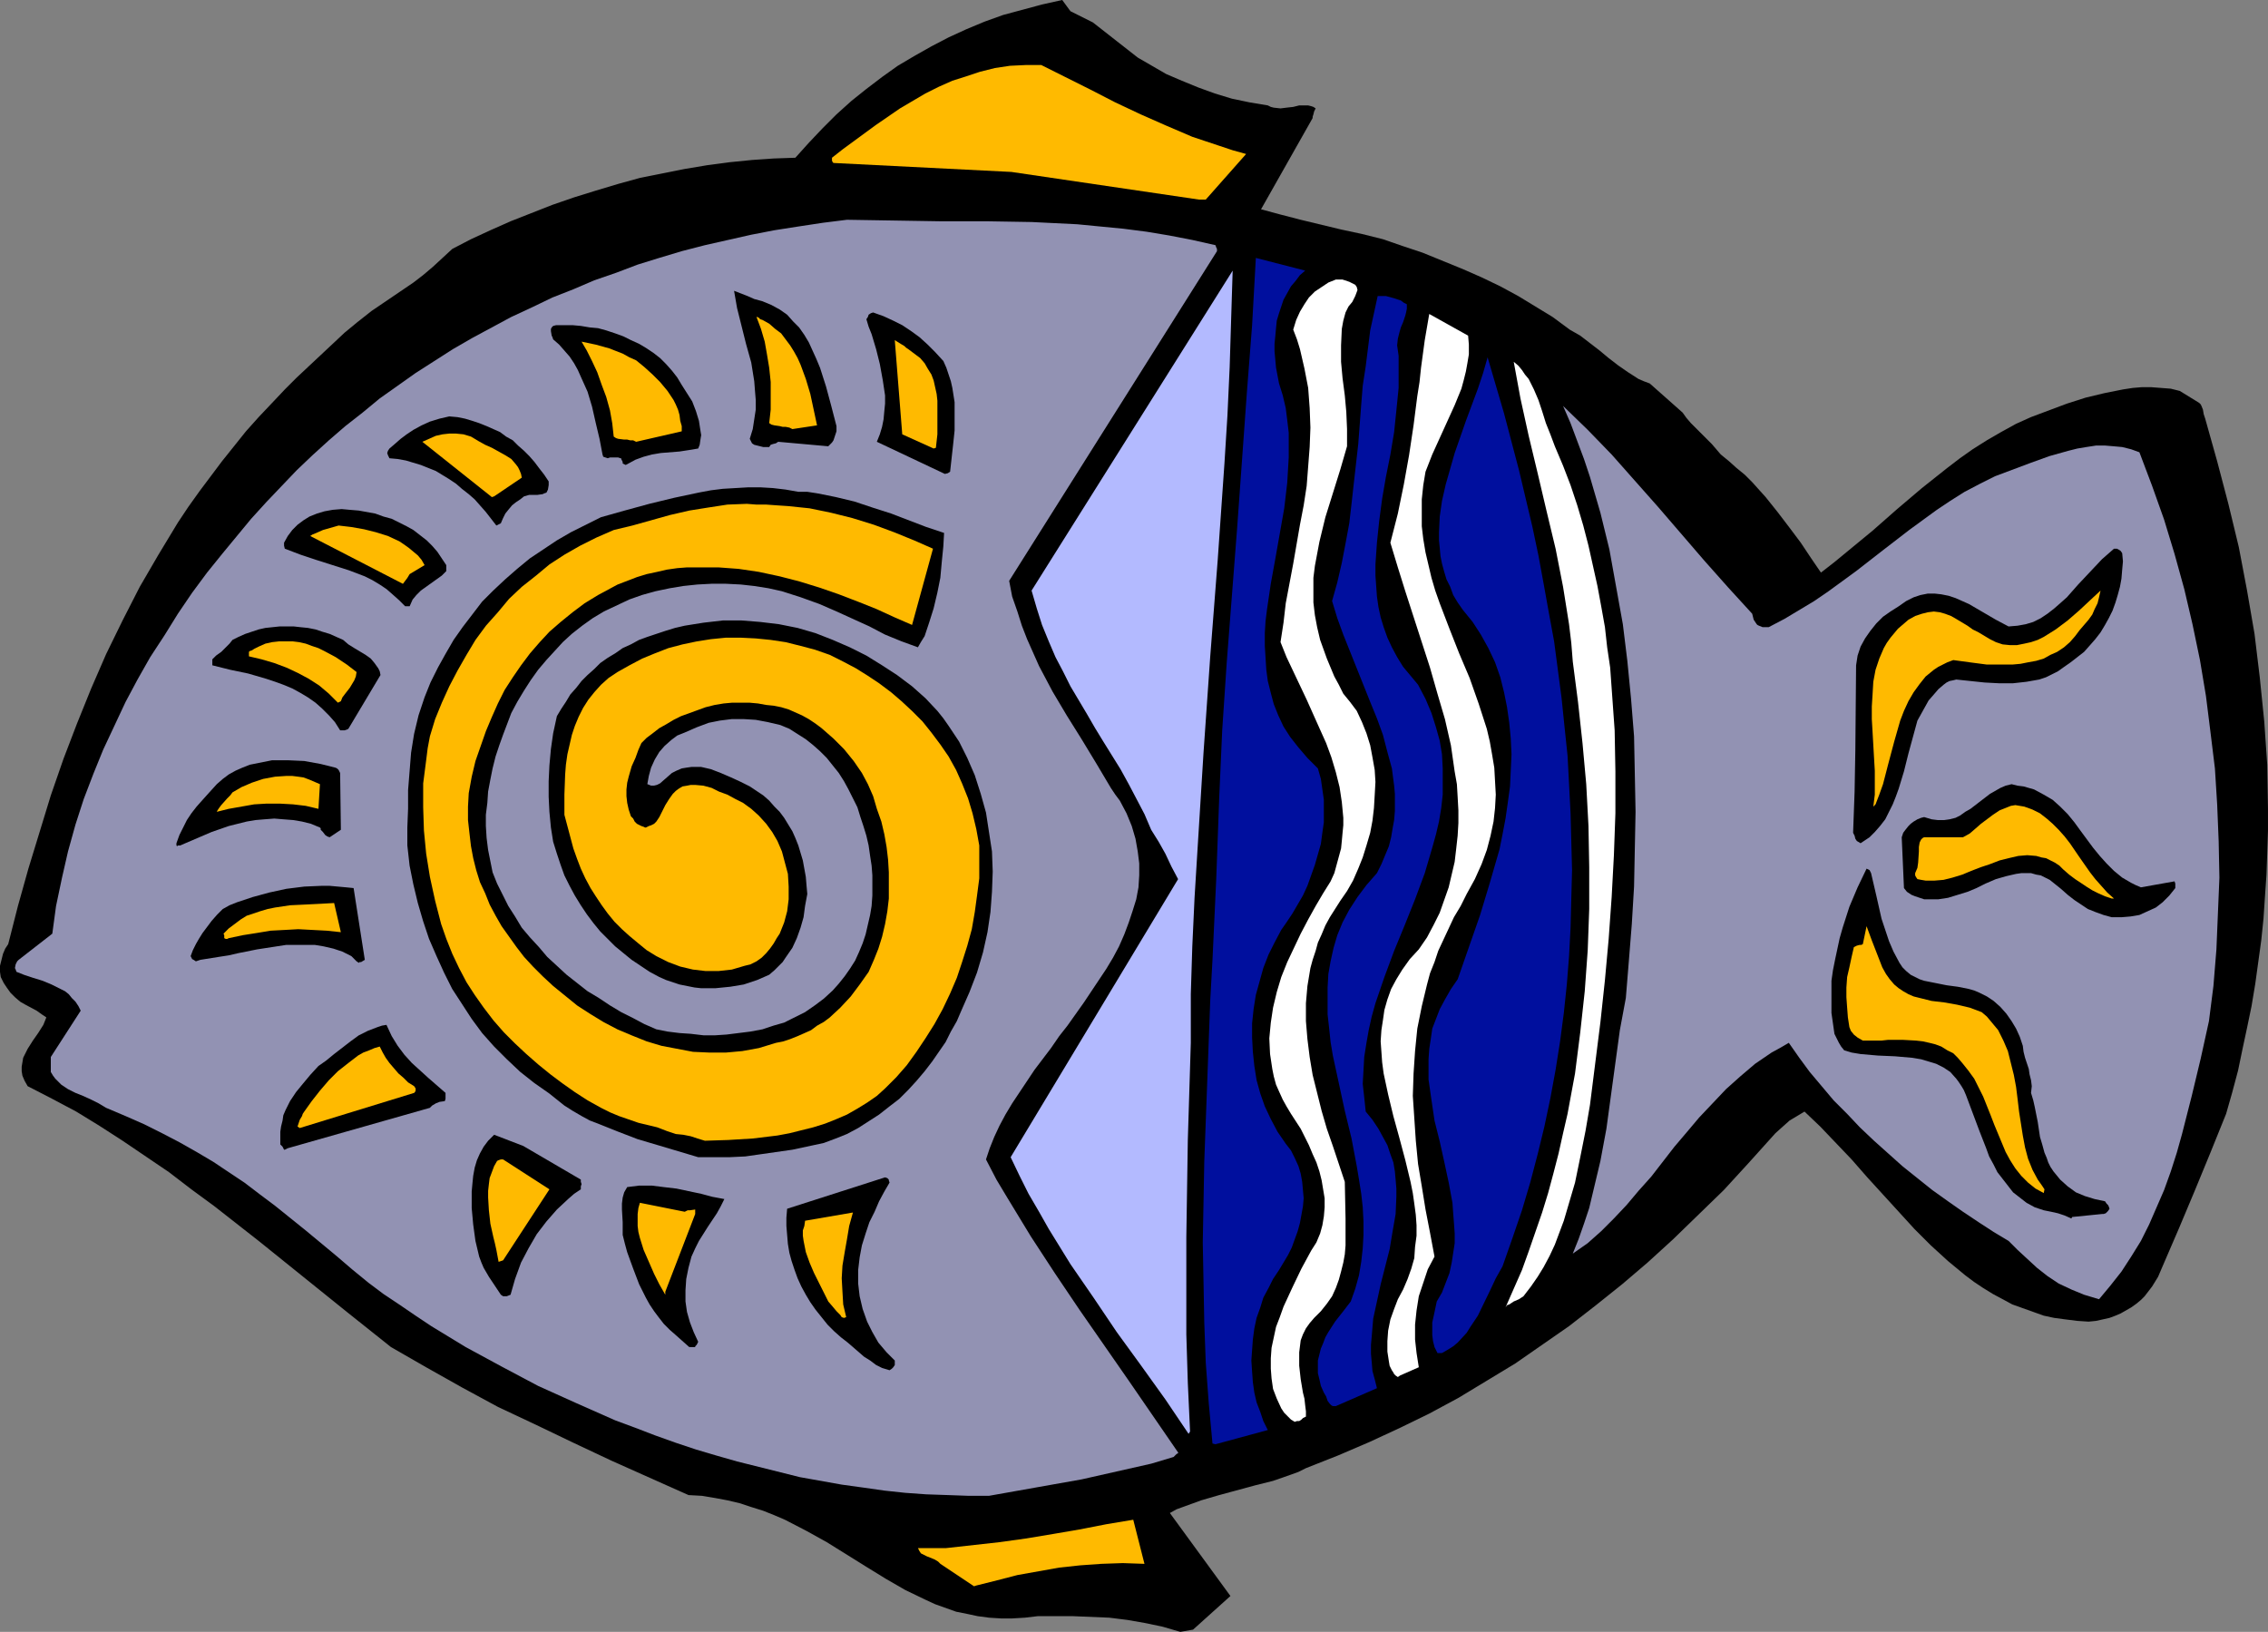 <?xml version="1.0" encoding="UTF-8" standalone="no"?>
<svg
   version="1.0"
   width="129.724mm"
   height="93.342mm"
   id="svg44"
   sodipodi:docname="Fish 03.wmf"
   xmlns:inkscape="http://www.inkscape.org/namespaces/inkscape"
   xmlns:sodipodi="http://sodipodi.sourceforge.net/DTD/sodipodi-0.dtd"
   xmlns="http://www.w3.org/2000/svg"
   xmlns:svg="http://www.w3.org/2000/svg">
  <rect width="100%" height="100%" fill="#808080" stroke="none"/>
  <sodipodi:namedview
     id="namedview44"
     pagecolor="#ffffff"
     bordercolor="#000000"
     borderopacity="0.25"
     inkscape:showpageshadow="2"
     inkscape:pageopacity="0.0"
     inkscape:pagecheckerboard="0"
     inkscape:deskcolor="#d1d1d1"
     inkscape:document-units="mm" />
  <defs
     id="defs1">
    <pattern
       id="WMFhbasepattern"
       patternUnits="userSpaceOnUse"
       width="6"
       height="6"
       x="0"
       y="0" />
  </defs>
  <path
     style="fill:#000000;fill-opacity:1;fill-rule:evenodd;stroke:none"
     d="m 255.166,352.789 2.747,-0.485 8.08,-7.272 -13.09,-17.938 1.454,-0.808 1.778,-0.646 3.555,-1.293 3.878,-1.131 7.757,-2.101 3.878,-0.97 3.717,-1.293 1.778,-0.646 1.616,-0.808 6.949,-2.747 6.787,-2.909 6.626,-3.071 6.302,-3.071 6.302,-3.394 6.141,-3.717 6.141,-3.717 5.818,-4.04 5.818,-4.04 5.818,-4.525 5.656,-4.525 5.494,-4.687 5.494,-5.01 5.494,-5.333 5.494,-5.333 5.333,-5.818 2.909,-3.232 2.909,-3.232 1.616,-1.454 1.454,-1.293 1.616,-0.97 1.616,-0.97 3.394,3.232 3.394,3.555 3.394,3.555 3.394,3.879 3.394,3.717 6.787,7.434 3.555,3.555 3.717,3.394 3.717,3.071 1.939,1.454 1.939,1.293 2.101,1.293 2.101,1.131 2.101,1.131 2.262,0.808 2.262,0.808 2.262,0.808 2.262,0.485 2.424,0.323 2.586,0.323 2.424,0.162 1.616,-0.162 1.454,-0.323 1.454,-0.323 1.293,-0.485 1.131,-0.485 1.131,-0.646 1.131,-0.646 1.131,-0.808 0.97,-0.808 0.808,-0.808 1.616,-2.101 1.293,-2.101 0.97,-2.263 3.555,-8.242 3.394,-8.08 3.394,-8.242 3.394,-8.404 1.293,-4.525 1.293,-4.848 0.97,-4.687 0.97,-4.525 0.97,-4.687 0.808,-4.848 0.646,-4.687 0.646,-4.687 0.485,-4.687 0.323,-4.848 0.323,-4.687 0.162,-4.687 0.162,-4.848 v -4.687 l -0.162,-9.535 -0.646,-9.373 -0.97,-9.535 -1.131,-9.373 -1.616,-9.373 -1.778,-9.373 -2.262,-9.373 -2.424,-9.212 -2.586,-9.212 -0.162,-0.485 -0.162,-0.485 -0.162,-0.97 -0.323,-0.808 -0.162,-0.323 -0.323,-0.323 -4.202,-2.586 -1.939,-0.485 -2.101,-0.162 -2.101,-0.162 h -2.101 l -1.939,0.162 -2.101,0.323 -4.04,0.808 -4.04,0.97 -4.04,1.293 -3.878,1.454 -3.878,1.454 -3.232,1.454 -3.232,1.778 -3.07,1.778 -3.07,1.939 -2.747,1.939 -2.747,2.101 -5.494,4.363 -5.333,4.525 -5.333,4.687 -5.494,4.525 -2.747,2.263 -2.909,2.263 -2.101,-3.071 -2.262,-3.394 -2.424,-3.232 -2.586,-3.394 -2.586,-3.232 -2.909,-3.232 -1.616,-1.616 -1.778,-1.454 -1.616,-1.454 -1.778,-1.454 -0.97,-1.131 -0.97,-1.131 -2.262,-2.263 -2.262,-2.263 -0.97,-1.131 -0.808,-1.131 -7.11,-6.303 -1.293,-0.485 -1.131,-0.485 -2.262,-1.454 -2.101,-1.454 -2.101,-1.616 -1.939,-1.616 -2.101,-1.616 -2.101,-1.616 -2.262,-1.293 -3.717,-2.747 -3.717,-2.263 -3.717,-2.263 -3.878,-2.101 -4.04,-1.939 -4.04,-1.778 -4.363,-1.778 -4.363,-1.778 -4.363,-1.454 -4.202,-1.454 -4.525,-1.131 -4.525,-0.97 -8.726,-2.101 -4.363,-1.131 -4.202,-1.131 11.15,-19.716 V 25.211 l 0.162,-0.485 0.162,-0.646 0.323,-0.646 -0.485,-0.323 -0.485,-0.162 -0.646,-0.162 h -0.646 -1.293 l -1.293,0.323 -1.454,0.162 -1.293,0.162 -1.454,-0.162 -0.646,-0.162 -0.646,-0.323 -3.878,-0.646 -3.878,-0.808 -3.717,-1.131 -3.555,-1.293 -3.555,-1.454 -3.394,-1.454 -3.07,-1.778 -3.07,-1.778 L 236.259,4.848 231.411,2.424 229.633,0 l -4.363,0.97 -4.202,1.131 -4.202,1.131 -4.04,1.454 -3.878,1.616 -3.878,1.778 -3.717,1.939 -3.717,2.101 -3.555,2.101 -3.394,2.424 -3.394,2.586 -3.232,2.586 -3.232,2.909 -3.07,3.071 -2.909,3.071 -2.909,3.232 -4.686,0.162 -4.686,0.323 -4.848,0.485 -4.848,0.646 -4.848,0.808 -4.848,0.97 -4.848,0.97 -4.686,1.293 -4.848,1.454 -4.686,1.454 -4.686,1.616 -4.525,1.778 -4.525,1.778 -4.363,1.939 -4.202,1.939 -4.04,2.101 -2.101,1.939 -2.101,1.939 -2.101,1.778 -2.101,1.616 -4.525,3.071 -4.525,3.071 -3.07,2.424 -2.747,2.263 -5.171,4.848 -2.586,2.424 -2.586,2.424 -2.586,2.586 -2.747,2.909 -2.909,3.071 -2.747,3.071 -2.586,3.232 -2.586,3.232 -4.848,6.464 -2.424,3.394 -2.262,3.394 -4.202,6.949 -4.04,6.949 -3.717,7.272 -3.555,7.272 -3.232,7.434 -3.07,7.596 -2.909,7.596 -2.747,7.919 -2.424,7.919 -2.424,7.919 -2.262,8.08 -2.101,8.242 -0.646,0.97 L 0.646,206.211 0.323,207.504 0,208.797 v 1.293 l 0.162,1.131 0.646,1.293 0.323,0.485 0.323,0.485 0.808,1.131 0.97,0.97 1.131,0.97 1.131,0.646 2.424,1.293 1.131,0.808 0.97,0.646 -0.323,0.808 -0.323,0.808 -1.131,1.778 -1.131,1.616 -1.131,1.778 -0.485,0.97 -0.485,0.97 -0.162,0.97 -0.162,0.97 v 0.97 l 0.162,0.97 0.485,1.131 0.646,1.131 5.333,2.747 5.171,2.747 5.01,3.071 5.01,3.232 5.01,3.394 5.01,3.394 4.848,3.717 4.848,3.555 9.696,7.596 19.069,15.353 9.534,7.596 7.595,4.363 7.757,4.363 7.757,4.202 8.242,3.879 8.08,3.879 8.242,3.879 16.645,7.434 2.909,0.162 2.909,0.485 2.586,0.485 2.747,0.646 2.424,0.808 2.586,0.808 2.424,0.97 2.262,0.97 4.686,2.424 4.363,2.424 8.565,5.333 4.202,2.586 4.202,2.424 4.363,2.101 2.101,0.97 2.262,0.808 2.262,0.808 2.424,0.485 2.262,0.485 2.424,0.323 2.586,0.162 h 2.424 l 2.747,-0.162 2.747,-0.323 h 7.757 l 3.878,0.162 3.878,0.162 3.878,0.485 3.717,0.646 3.878,0.808 z"
     id="path1" />
  <path
     style="fill:#ffba00;fill-opacity:1;fill-rule:evenodd;stroke:none"
     d="m 211.049,342.769 4.525,-1.131 4.363,-1.131 4.525,-0.808 4.525,-0.808 4.525,-0.485 4.525,-0.323 4.686,-0.162 4.686,0.162 -2.424,-9.535 -5.818,0.97 -5.818,1.131 -5.656,0.97 -5.818,0.97 -5.818,0.808 -5.818,0.646 -5.818,0.646 h -5.979 l 0.323,0.646 0.323,0.485 0.646,0.323 0.646,0.323 0.808,0.323 0.808,0.323 0.808,0.485 0.485,0.485 7.272,4.848 z"
     id="path2" />
  <path
     style="fill:#9292b3;fill-opacity:1;fill-rule:evenodd;stroke:none"
     d="m 213.797,323.376 10.019,-1.778 10.019,-1.778 5.01,-1.131 5.01,-1.131 5.01,-1.131 4.848,-1.454 0.646,-0.646 0.323,-0.162 v -0.162 l -5.333,-7.757 -5.333,-7.757 -10.666,-15.353 -5.333,-7.919 -5.171,-7.919 -5.01,-8.242 -2.424,-4.04 -2.262,-4.363 0.808,-2.424 0.97,-2.424 1.131,-2.424 1.293,-2.424 1.454,-2.424 1.616,-2.424 3.232,-4.848 3.555,-4.687 1.778,-2.586 1.778,-2.263 3.555,-5.01 3.232,-4.848 1.616,-2.424 1.454,-2.424 1.293,-2.424 1.131,-2.586 0.97,-2.586 0.808,-2.424 0.808,-2.586 0.485,-2.586 0.162,-2.586 v -2.586 l -0.323,-2.586 -0.485,-2.747 -0.808,-2.747 -1.131,-2.747 -1.454,-2.747 -0.97,-1.293 -0.97,-1.454 -3.07,-5.171 -3.232,-5.333 -3.232,-5.171 -3.07,-5.171 -2.909,-5.495 -1.293,-2.909 -1.293,-2.909 -1.131,-2.909 -0.97,-3.071 -1.131,-3.232 -0.646,-3.394 44.925,-71.269 v -0.485 l -0.162,-0.323 -0.162,-0.485 -5.01,-1.131 -5.01,-0.97 -4.848,-0.808 -5.01,-0.646 -5.01,-0.485 -5.01,-0.485 -9.858,-0.485 -9.858,-0.162 h -10.019 l -10.019,-0.162 -10.019,-0.162 -5.171,0.646 -5.333,0.808 -5.171,0.808 -5.01,0.97 -5.01,1.131 -5.01,1.131 -5.01,1.293 -4.848,1.454 -4.686,1.454 -4.686,1.778 -4.686,1.616 -4.525,1.939 -4.525,1.778 -4.363,2.101 -4.525,2.101 -4.202,2.263 -4.202,2.263 -4.202,2.424 -4.04,2.586 -4.04,2.586 -3.878,2.747 -3.878,2.747 -3.717,3.071 -3.717,2.909 -3.555,3.071 -3.555,3.232 -3.394,3.232 -3.394,3.555 -3.232,3.394 -3.232,3.555 -3.07,3.717 -3.07,3.717 -3.394,4.202 -3.232,4.363 -3.07,4.525 -2.909,4.687 -3.07,4.687 -2.747,4.848 -2.586,4.848 -2.424,5.171 -2.424,5.171 -2.101,5.171 -2.101,5.495 -1.778,5.495 -1.616,5.818 -1.293,5.656 -1.293,6.141 -0.808,5.979 -7.272,5.656 -0.323,0.323 -0.323,0.646 -0.162,0.808 0.162,0.323 0.162,0.485 1.616,0.646 1.939,0.646 2.101,0.646 1.939,0.808 1.939,0.97 0.97,0.485 0.808,0.646 0.646,0.808 0.808,0.808 0.646,0.97 0.485,0.97 -6.464,10.02 v 3.232 l 0.485,0.808 0.485,0.646 1.293,1.293 1.454,0.97 1.616,0.808 1.616,0.646 1.778,0.808 1.616,0.808 1.616,0.97 4.202,1.778 4.04,1.778 3.878,1.939 3.717,1.939 3.717,2.101 3.555,2.101 3.394,2.263 3.394,2.263 3.394,2.586 3.232,2.424 6.626,5.333 6.626,5.495 3.394,2.909 3.555,2.909 3.232,2.424 3.394,2.263 3.555,2.424 3.394,2.263 3.717,2.263 3.717,2.263 3.878,2.101 3.878,2.101 7.918,4.202 8.242,3.717 8.403,3.717 4.363,1.616 4.202,1.616 4.525,1.616 4.363,1.454 4.363,1.293 4.525,1.293 4.525,1.131 4.525,1.131 4.525,1.131 4.525,0.808 4.525,0.808 4.686,0.646 4.525,0.646 4.525,0.485 4.525,0.323 4.686,0.162 4.525,0.162 z"
     id="path3" />
  <path
     style="fill:#000f9e;fill-opacity:1;fill-rule:evenodd;stroke:none"
     d="m 262.761,312.225 11.312,-3.071 -0.97,-1.939 -0.646,-1.939 -0.808,-2.101 -0.485,-2.101 -0.323,-2.263 -0.162,-2.263 -0.162,-2.424 0.162,-2.263 0.162,-2.263 0.323,-2.424 0.485,-2.263 0.808,-2.263 0.646,-2.101 1.131,-2.101 0.97,-1.939 1.293,-1.939 0.97,-1.616 0.97,-1.616 0.808,-1.616 0.646,-1.778 0.646,-1.778 0.485,-1.778 0.323,-1.778 0.323,-1.778 0.162,-1.778 -0.162,-1.778 -0.162,-1.778 -0.323,-1.778 -0.485,-1.616 -0.808,-1.778 -0.808,-1.616 -1.131,-1.454 -1.778,-2.586 -1.454,-2.747 -1.293,-2.747 -0.97,-2.747 -0.808,-2.909 -0.485,-3.071 -0.323,-3.071 -0.162,-3.071 v -3.071 l 0.323,-3.071 0.485,-3.071 0.808,-2.909 0.808,-2.909 1.131,-2.909 1.293,-2.586 1.454,-2.747 1.131,-1.616 1.293,-1.939 1.131,-1.939 1.131,-1.939 0.97,-2.101 0.808,-2.263 0.808,-2.263 0.646,-2.263 0.646,-2.263 0.323,-2.424 0.323,-2.263 v -2.424 -2.424 l -0.323,-2.263 -0.323,-2.263 -0.646,-2.263 -2.262,-2.263 -1.939,-2.263 -1.778,-2.263 -1.454,-2.263 -1.131,-2.424 -0.97,-2.424 -0.646,-2.424 -0.646,-2.586 -0.323,-2.424 -0.162,-2.586 -0.162,-2.586 v -2.747 l 0.162,-2.586 0.323,-2.586 0.808,-5.495 0.97,-5.333 0.485,-2.747 0.485,-2.747 0.97,-5.495 0.646,-5.495 0.323,-5.495 v -2.747 -2.586 l -0.323,-2.747 -0.323,-2.586 -0.646,-2.747 -0.808,-2.586 -0.646,-3.394 -0.323,-3.555 V 74.339 l 0.162,-1.616 0.162,-1.778 0.162,-1.616 0.485,-1.616 0.485,-1.454 0.485,-1.454 0.808,-1.454 0.808,-1.454 0.97,-1.131 0.97,-1.293 1.131,-0.97 -10.666,-2.747 -0.808,14.545 -1.131,14.545 -2.101,29.251 -2.262,29.251 -0.97,14.545 -0.646,14.545 -0.646,17.615 -0.808,17.454 -0.485,8.727 -0.323,8.727 -0.646,17.454 -0.323,8.727 -0.162,8.727 -0.162,8.727 0.162,8.565 0.162,8.727 0.323,8.727 0.646,8.727 0.808,8.727 z"
     id="path4" />
  <path
     style="fill:#b3baff;fill-opacity:1;fill-rule:evenodd;stroke:none"
     d="m 257.267,309.478 -0.485,-10.504 -0.323,-10.504 v -10.504 -10.504 l 0.323,-21.009 0.646,-21.009 V 214.938 l 0.323,-10.343 0.485,-10.504 0.646,-10.504 1.293,-20.847 1.454,-20.847 1.616,-20.847 1.454,-20.847 0.646,-10.343 0.485,-10.504 0.323,-10.504 0.323,-10.343 -43.47,69.168 1.131,3.879 1.131,3.555 1.454,3.555 1.454,3.394 1.616,3.071 1.616,3.232 3.555,5.979 1.778,3.071 1.778,2.909 3.717,5.979 1.778,3.232 1.616,3.071 1.778,3.394 1.454,3.394 1.616,2.586 1.454,2.586 1.293,2.747 1.454,2.747 -36.198,60.118 1.939,4.04 1.939,3.879 2.262,3.879 2.101,3.717 4.686,7.596 5.01,7.272 5.01,7.434 5.171,7.111 5.333,7.434 5.01,7.434 z"
     id="path5" />
  <path
     style="fill:#ffffff;fill-opacity:1;fill-rule:evenodd;stroke:none"
     d="m 280.376,307.216 h 0.485 l 0.485,-0.323 0.323,-0.323 0.323,-0.162 0.323,-0.162 v -1.131 l -0.162,-1.293 -0.162,-1.454 -0.323,-1.293 -0.485,-2.909 -0.323,-2.909 v -1.293 -1.616 l 0.162,-1.293 0.162,-1.293 0.485,-1.293 0.646,-1.293 0.808,-1.131 0.97,-1.131 1.454,-1.454 1.293,-1.616 1.131,-1.616 0.808,-1.778 0.646,-1.778 0.485,-1.778 0.485,-1.939 0.323,-1.778 0.162,-1.939 v -1.939 -3.879 l -0.162,-7.919 -2.586,-7.757 -1.293,-3.717 -1.131,-3.879 -0.97,-3.879 -0.97,-3.879 -0.646,-3.879 -0.485,-3.879 -0.323,-3.879 v -3.879 l 0.323,-3.717 0.646,-3.879 0.485,-1.778 0.646,-1.939 0.485,-1.778 0.808,-1.778 0.808,-1.939 0.97,-1.778 1.131,-1.778 1.131,-1.778 1.454,-2.101 1.293,-2.263 1.131,-2.586 0.97,-2.424 0.808,-2.586 0.808,-2.747 0.485,-2.586 0.323,-2.747 0.162,-2.747 0.162,-2.909 -0.162,-2.586 -0.485,-2.747 -0.485,-2.586 -0.808,-2.586 -0.97,-2.424 -1.131,-2.424 -1.454,-1.939 -1.454,-1.778 -0.97,-1.939 -0.97,-1.778 -0.808,-1.939 -0.808,-1.939 -1.454,-4.04 -0.646,-2.747 -0.485,-2.586 -0.323,-2.747 v -2.586 -2.747 l 0.323,-2.586 0.485,-2.586 0.485,-2.586 1.293,-5.333 3.232,-10.343 1.454,-5.01 v -3.717 l -0.162,-3.717 -0.323,-3.555 -0.485,-3.717 -0.323,-3.555 v -3.555 l 0.162,-3.555 0.323,-1.778 0.485,-1.778 0.646,-1.293 0.808,-0.97 0.646,-1.293 0.485,-1.293 -0.162,-0.646 -0.323,-0.485 -0.646,-0.323 -0.646,-0.323 -1.454,-0.485 h -1.454 l -1.616,0.646 -1.454,0.97 -1.454,0.97 -1.293,1.293 -0.97,1.454 -0.97,1.616 -0.808,1.778 -0.646,2.101 0.808,2.101 0.646,2.101 0.97,4.202 0.808,4.202 0.323,4.363 0.162,4.202 -0.162,4.202 -0.323,4.202 -0.323,4.202 -0.646,4.202 -0.808,4.202 -1.454,8.404 -1.616,8.565 -0.485,4.202 -0.646,4.202 1.293,3.232 1.454,3.071 2.909,6.141 2.747,6.141 1.454,3.232 1.131,3.071 0.97,3.232 0.808,3.232 0.485,3.232 0.323,3.394 v 1.616 l -0.162,1.616 -0.162,1.778 -0.162,1.616 -0.485,1.778 -0.485,1.778 -0.485,1.778 -0.808,1.778 -1.616,2.586 -1.616,2.747 -1.616,2.909 -1.616,3.071 -1.454,3.071 -1.454,3.071 -1.293,3.232 -0.97,3.232 -0.808,3.394 -0.485,3.232 -0.323,3.394 0.162,3.394 0.485,3.232 0.323,1.616 0.485,1.778 0.646,1.454 0.808,1.778 0.808,1.454 0.97,1.616 2.101,3.232 1.778,3.555 0.808,1.939 0.808,1.778 0.646,1.939 0.485,1.939 0.323,1.939 0.323,1.939 v 1.939 l -0.162,1.939 -0.323,1.939 -0.485,1.778 -0.808,1.939 -1.131,1.778 -2.101,3.879 -1.939,4.04 -1.939,4.202 -0.808,2.263 -0.808,2.101 -0.485,2.263 -0.485,2.263 -0.162,2.263 v 2.263 l 0.162,2.101 0.323,2.263 0.808,2.101 0.97,2.101 0.646,0.97 0.808,0.808 0.646,0.646 0.808,0.485 z"
     id="path6" />
  <path
     style="fill:#000f9e;fill-opacity:1;fill-rule:evenodd;stroke:none"
     d="m 288.779,303.983 8.888,-3.879 -0.485,-1.939 -0.485,-1.778 -0.162,-1.939 -0.162,-1.778 v -1.939 l 0.162,-1.778 0.323,-3.879 0.808,-3.717 0.808,-3.717 1.939,-7.596 0.646,-3.879 0.646,-3.717 0.162,-3.717 v -1.778 l -0.162,-1.939 -0.162,-1.778 -0.323,-1.939 -0.646,-1.778 -0.646,-1.939 -0.97,-1.778 -0.97,-1.778 -1.293,-1.939 -1.454,-1.778 -0.323,-3.071 -0.323,-2.909 0.162,-2.909 0.162,-2.909 0.485,-3.071 0.485,-2.747 0.646,-2.909 0.808,-2.909 1.939,-5.656 2.101,-5.656 2.262,-5.495 2.262,-5.656 2.101,-5.656 0.808,-2.747 0.808,-2.747 0.808,-2.909 0.646,-2.747 0.485,-2.909 0.323,-2.909 v -2.747 -2.909 l -0.162,-3.071 -0.485,-2.909 -0.808,-2.909 -0.97,-3.071 -1.293,-3.071 -1.616,-3.071 -1.616,-1.939 -1.616,-1.939 -1.293,-2.101 -1.131,-2.101 -0.97,-2.101 -0.808,-2.263 -0.646,-2.101 -0.485,-2.263 -0.323,-2.263 -0.162,-2.263 -0.162,-2.263 v -2.424 l 0.323,-4.687 0.485,-4.687 0.646,-4.848 0.808,-4.687 0.97,-4.848 0.808,-4.848 0.485,-4.687 0.485,-4.848 v -2.263 -2.424 -2.263 l -0.323,-2.263 0.162,-1.454 0.323,-1.293 0.323,-1.131 0.485,-1.131 0.323,-0.97 0.162,-0.485 0.162,-0.646 0.162,-0.808 V 65.774 l -0.646,-0.323 -0.646,-0.485 -1.454,-0.485 -1.778,-0.485 h -0.97 -0.808 l -0.808,3.717 -0.808,3.717 -0.485,3.879 -0.485,3.879 -0.646,4.202 -0.323,4.04 -0.646,8.565 -0.97,8.565 -0.485,4.363 -0.485,4.202 -0.808,4.363 -0.808,4.202 -0.97,4.202 -1.131,4.04 1.131,3.717 1.293,3.555 2.909,7.272 2.909,7.272 1.454,3.555 1.293,3.555 0.97,3.717 0.97,3.555 0.485,3.717 0.162,1.778 v 1.939 1.778 l -0.162,1.939 -0.323,1.778 -0.323,1.939 -0.485,1.939 -0.808,1.939 -0.808,1.939 -0.97,1.939 -2.262,2.586 -1.939,2.586 -1.778,2.747 -1.454,2.747 -1.131,2.747 -0.808,2.747 -0.646,2.909 -0.485,2.747 -0.162,2.909 v 2.909 2.909 l 0.323,2.909 0.323,3.071 0.485,2.909 1.293,5.979 1.293,5.979 1.454,5.979 1.131,5.979 0.485,2.909 0.485,3.071 0.323,2.909 0.162,3.071 v 2.909 l -0.162,2.909 -0.323,2.909 -0.485,2.909 -0.808,2.909 -0.97,2.747 -1.616,2.101 -1.778,2.263 -1.454,2.263 -0.646,1.131 -0.485,1.293 -0.485,1.131 -0.323,1.293 -0.323,1.293 v 1.293 1.454 l 0.323,1.293 0.323,1.454 0.646,1.454 0.485,0.808 0.323,0.97 0.485,0.646 0.323,0.323 0.323,0.162 z"
     id="path7" />
  <path
     style="fill:#ffffff;fill-opacity:1;fill-rule:evenodd;stroke:none"
     d="m 302.676,297.358 4.04,-1.778 -0.485,-3.071 -0.323,-2.909 v -3.232 l 0.323,-3.071 0.485,-3.071 0.97,-2.909 0.97,-2.909 1.454,-2.747 -0.97,-5.171 -0.97,-5.01 -0.808,-5.01 -0.808,-4.848 -0.485,-5.01 -0.323,-4.848 -0.323,-4.848 0.162,-4.848 0.323,-4.848 0.485,-4.848 0.97,-4.848 1.131,-4.687 0.646,-2.424 0.97,-2.424 0.808,-2.424 1.131,-2.424 1.131,-2.424 1.131,-2.424 1.454,-2.424 1.293,-2.586 1.778,-3.232 1.454,-3.232 1.131,-3.071 0.808,-3.071 0.646,-3.071 0.323,-2.909 0.162,-2.909 -0.162,-2.909 -0.162,-2.909 -0.485,-2.909 -0.485,-2.747 -0.646,-2.747 -1.778,-5.495 -1.939,-5.495 -2.262,-5.333 -2.101,-5.333 -2.101,-5.495 -0.97,-2.747 -0.808,-2.747 -0.646,-2.747 -0.646,-2.747 -0.485,-2.909 -0.323,-2.747 v -2.909 -2.909 l 0.323,-3.071 0.485,-2.909 1.454,-3.717 1.616,-3.555 1.616,-3.555 1.616,-3.555 1.454,-3.555 0.485,-1.778 0.485,-1.939 0.323,-1.778 0.323,-1.939 v -2.101 l -0.162,-1.939 -8.403,-4.687 -0.97,5.656 -0.808,5.979 -0.323,3.071 -0.485,3.071 -0.808,6.303 -0.97,6.464 -1.131,6.303 -1.293,6.303 -1.616,6.303 1.616,5.333 1.616,5.171 3.555,10.989 1.778,5.495 1.616,5.656 1.616,5.495 1.293,5.656 0.808,5.656 0.485,2.747 0.162,2.747 0.162,2.909 v 2.747 l -0.162,2.747 -0.323,2.909 -0.323,2.747 -0.646,2.747 -0.646,2.747 -0.97,2.747 -0.97,2.747 -1.293,2.586 -1.454,2.747 -1.778,2.586 -1.939,2.101 -1.616,2.263 -1.293,2.101 -1.131,2.101 -0.808,2.263 -0.646,2.263 -0.323,2.263 -0.323,2.101 -0.162,2.424 0.162,2.263 0.162,2.263 0.323,2.424 0.97,4.525 1.131,4.687 1.293,4.687 1.293,4.848 1.131,4.687 0.485,2.424 0.323,2.263 0.323,2.424 0.162,2.263 v 2.263 l -0.323,2.424 -0.162,2.424 -0.646,2.263 -0.808,2.263 -0.97,2.263 -1.131,2.101 -0.808,2.101 -0.808,2.263 -0.485,2.424 -0.162,2.263 v 2.263 l 0.323,2.101 0.162,0.97 0.485,0.97 0.323,0.485 0.162,0.323 0.323,0.323 0.485,0.323 z"
     id="path8" />
  <path
     style="fill:#000000;fill-opacity:1;fill-rule:evenodd;stroke:none"
     d="m 192.304,296.226 0.485,-0.323 0.323,-0.323 0.323,-0.485 v -0.97 l -1.778,-1.778 -1.778,-2.101 -1.293,-2.263 -1.131,-2.263 -0.97,-2.747 -0.646,-2.747 -0.323,-2.747 v -2.909 l 0.323,-2.747 0.485,-2.586 0.808,-2.586 0.808,-2.424 1.131,-2.263 0.97,-2.263 1.131,-2.101 1.131,-1.939 -0.162,-0.485 v -0.162 l -0.323,-0.323 -0.485,-0.162 -21.17,6.788 -0.162,1.939 v 1.778 l 0.162,1.939 0.162,1.939 0.323,1.939 0.485,1.778 0.646,1.939 0.646,1.778 0.808,1.778 0.97,1.778 0.97,1.616 1.131,1.616 1.293,1.616 1.293,1.616 1.454,1.454 1.454,1.293 1.454,1.131 1.131,0.97 2.424,2.101 1.293,0.808 1.293,0.97 1.293,0.646 z"
     id="path9" />
  <path
     style="fill:#000f9e;fill-opacity:1;fill-rule:evenodd;stroke:none"
     d="m 311.726,292.509 1.131,-0.646 1.293,-0.808 0.97,-0.808 1.939,-2.101 0.808,-1.293 1.616,-2.424 2.586,-5.333 1.293,-2.747 1.454,-2.586 2.101,-5.979 2.101,-6.141 1.778,-5.979 1.616,-6.141 1.454,-5.979 1.293,-6.141 1.131,-6.141 0.97,-6.141 0.808,-6.141 0.646,-6.141 0.485,-6.141 0.323,-6.141 0.162,-6.303 0.162,-6.141 -0.162,-6.141 -0.162,-6.141 -0.323,-6.303 -0.323,-6.141 -0.646,-6.141 -0.646,-6.303 -0.808,-6.141 -0.808,-6.141 -1.131,-6.141 -1.131,-6.303 -1.131,-6.141 -1.293,-6.141 -1.454,-6.141 -1.454,-6.141 -3.232,-12.282 -3.555,-12.121 -0.97,3.394 -1.131,3.394 -2.586,6.949 -2.424,6.949 -0.97,3.394 -0.97,3.394 -0.808,3.555 -0.485,3.394 -0.162,3.394 v 1.778 l 0.162,1.616 0.162,1.778 0.323,1.616 0.485,1.778 0.485,1.616 0.808,1.616 0.646,1.778 0.97,1.616 1.131,1.616 2.101,2.586 1.778,2.747 1.616,2.909 1.454,3.071 1.131,3.232 0.808,3.232 0.646,3.232 0.485,3.394 0.323,3.394 0.162,3.394 -0.162,3.555 -0.162,3.394 -0.485,3.555 -0.485,3.394 -0.646,3.394 -0.646,3.232 -2.101,7.272 -2.101,6.949 -2.424,6.949 -2.424,6.949 -1.454,2.101 -1.293,2.263 -1.131,2.101 -0.808,2.101 -0.808,2.101 -0.323,2.263 -0.323,2.101 -0.162,2.263 v 2.263 2.101 l 0.323,2.263 0.323,2.263 0.646,4.363 1.131,4.525 0.97,4.363 0.97,4.525 0.808,4.363 0.162,2.263 0.162,2.101 0.162,2.263 v 2.101 l -0.323,2.101 -0.323,2.101 -0.485,2.263 -0.808,2.101 -0.808,2.101 -1.131,1.939 -0.646,3.071 -0.323,1.454 v 1.293 1.454 l 0.162,1.293 0.323,1.293 0.646,1.293 z"
     id="path10" />
  <path
     style="fill:#000000;fill-opacity:1;fill-rule:evenodd;stroke:none"
     d="m 149.48,291.216 h 0.808 v -0.162 l 0.323,-0.323 0.323,-0.646 -0.97,-2.101 -0.808,-2.101 -0.646,-2.263 -0.323,-2.263 v -2.424 l 0.162,-2.424 0.485,-2.424 0.646,-2.424 0.808,-1.778 0.808,-1.616 1.939,-3.071 0.97,-1.454 0.97,-1.454 0.808,-1.454 0.808,-1.616 -2.586,-0.485 -2.424,-0.646 -5.333,-1.131 -2.747,-0.323 -2.586,-0.323 h -2.747 l -2.586,0.323 -0.646,1.131 -0.323,1.131 -0.162,1.293 v 1.293 l 0.162,2.747 v 1.293 1.454 l 0.485,1.939 0.485,1.778 1.293,3.555 1.293,3.394 1.454,2.909 0.808,1.454 0.97,1.454 0.97,1.293 1.131,1.454 1.293,1.293 1.293,1.131 1.454,1.293 1.454,1.293 z"
     id="path11" />
  <path
     style="fill:#ffffff;fill-opacity:1;fill-rule:evenodd;stroke:none"
     d="m 325.462,282.651 0.323,-0.485 0.485,-0.162 0.97,-0.646 1.131,-0.485 0.97,-0.646 1.616,-2.101 1.454,-2.101 1.293,-2.101 1.293,-2.424 1.131,-2.424 0.97,-2.586 0.97,-2.586 0.808,-2.747 1.616,-5.495 1.131,-5.495 1.131,-5.656 0.97,-5.656 2.262,-17.938 0.97,-9.05 0.808,-8.888 0.646,-9.05 0.485,-9.05 0.323,-9.05 v -9.05 l -0.162,-8.888 -0.646,-9.05 -0.323,-4.525 -0.646,-4.363 -0.485,-4.363 -0.808,-4.525 -0.808,-4.363 -0.97,-4.363 -0.97,-4.363 -1.131,-4.363 -1.293,-4.363 -1.454,-4.363 -1.616,-4.202 -1.778,-4.202 -0.97,-2.586 -0.97,-2.424 -0.808,-2.586 -0.808,-2.424 -0.97,-2.263 -1.131,-2.263 -0.808,-0.97 -0.646,-0.97 -0.808,-0.97 -0.97,-0.808 1.454,7.919 1.778,8.08 1.939,8.08 1.939,8.242 1.939,8.08 1.616,8.242 0.646,4.04 0.646,4.04 0.485,4.04 0.323,4.04 1.131,8.727 0.97,8.888 0.808,8.888 0.485,9.05 0.162,8.888 v 9.05 l -0.323,8.888 -0.646,8.888 -0.97,8.888 -1.131,8.888 -0.808,4.363 -0.808,4.363 -0.97,4.202 -0.97,4.363 -1.131,4.363 -1.131,4.202 -1.293,4.202 -1.454,4.202 -1.454,4.202 -1.454,4.04 -1.778,4.04 z"
     id="path12" />
  <path
     style="fill:#9292b3;fill-opacity:1;fill-rule:evenodd;stroke:none"
     d="m 453.772,280.874 2.424,-2.909 2.424,-3.071 2.101,-3.232 2.101,-3.394 1.778,-3.555 1.616,-3.717 1.616,-3.717 1.454,-4.04 1.293,-4.04 1.131,-4.04 2.101,-8.242 1.939,-8.08 1.778,-8.08 0.97,-7.596 0.646,-7.919 0.323,-7.757 0.323,-7.757 -0.162,-7.919 -0.323,-7.919 -0.485,-7.757 -0.97,-7.919 -0.97,-7.757 -1.293,-7.757 -1.616,-7.757 -1.778,-7.596 -2.101,-7.596 -2.262,-7.434 -2.586,-7.272 -2.747,-7.272 -1.778,-0.646 -1.939,-0.485 -1.778,-0.162 -1.939,-0.162 h -1.939 l -2.101,0.323 -1.939,0.323 -1.939,0.485 -4.04,1.131 -4.04,1.454 -3.878,1.454 -3.878,1.454 -3.232,1.616 -3.394,1.778 -3.07,1.939 -2.909,1.939 -5.979,4.363 -5.656,4.363 -5.818,4.525 -5.979,4.363 -3.07,2.101 -3.232,1.939 -3.232,1.939 -3.394,1.778 h -1.293 l -0.808,-0.323 -0.323,-0.162 -0.162,-0.162 -0.323,-0.485 -0.323,-0.485 -0.162,-0.646 -0.162,-0.646 -5.171,-5.656 -5.171,-5.818 -5.01,-5.818 -5.01,-5.818 -5.01,-5.656 -5.01,-5.656 -5.171,-5.333 -5.333,-5.171 1.616,3.717 1.454,3.879 1.454,3.879 1.293,3.879 1.131,3.879 1.131,3.879 1.939,7.919 1.454,8.08 1.454,8.08 0.97,7.919 0.808,8.242 0.646,8.08 0.162,8.08 0.162,8.242 -0.162,8.08 -0.162,8.08 -0.485,8.08 -0.646,8.08 -0.646,7.919 -1.293,6.949 -0.97,7.111 -0.97,7.111 -0.97,7.111 -1.293,6.949 -0.808,3.394 -1.616,6.788 -1.131,3.394 -1.131,3.232 -1.293,3.232 3.232,-2.263 2.909,-2.586 2.747,-2.747 2.747,-2.909 2.586,-3.071 2.747,-3.071 5.01,-6.464 2.747,-3.232 2.586,-3.071 2.909,-3.071 2.909,-3.071 3.07,-2.747 3.232,-2.747 3.555,-2.424 1.778,-0.97 1.939,-1.131 2.262,3.232 2.262,3.071 2.586,3.071 2.586,3.071 2.909,2.909 2.747,2.909 3.07,2.909 3.07,2.747 3.07,2.747 6.464,5.171 3.394,2.424 3.232,2.263 3.394,2.263 3.232,2.101 3.232,1.939 1.939,1.939 2.101,1.939 2.101,1.939 2.262,1.778 2.424,1.616 2.747,1.293 2.747,1.131 1.616,0.485 z"
     id="path13" />
  <path
     style="fill:#000000;fill-opacity:1;fill-rule:evenodd;stroke:none"
     d="m 108.757,280.227 h 0.808 l 0.808,-0.323 0.97,-3.394 1.293,-3.555 1.616,-3.071 1.778,-3.071 2.101,-2.747 2.262,-2.586 2.424,-2.263 1.293,-1.131 1.454,-0.97 v -0.646 l 0.162,-0.485 -0.162,-0.485 v -0.485 l -12.443,-7.272 -6.302,-2.424 -1.293,1.293 -0.97,1.293 -0.808,1.454 -0.646,1.454 -0.485,1.616 -0.323,1.778 -0.162,1.616 -0.162,1.778 v 1.778 1.778 l 0.323,3.555 0.485,3.555 0.808,3.394 0.485,1.293 0.485,1.131 1.131,1.939 1.293,1.939 0.646,0.97 0.646,0.97 z"
     id="path14" />
  <path
     style="fill:#000000;fill-opacity:1;fill-rule:evenodd;stroke:none"
     d="m 447.955,263.097 6.464,-0.646 h 0.323 l 0.485,-0.162 0.485,-0.485 0.323,-0.485 -0.162,-0.485 -0.162,-0.323 -0.323,-0.323 -0.323,-0.485 -2.262,-0.485 -2.101,-0.646 -1.939,-0.808 -1.778,-1.293 -1.616,-1.454 -1.454,-1.778 -0.646,-0.97 -0.485,-0.97 -0.323,-0.97 -0.485,-1.131 -0.485,-1.778 -0.485,-1.616 -0.485,-3.232 -0.646,-3.232 -0.323,-1.454 -0.485,-1.616 0.162,-1.454 -0.162,-1.293 -0.323,-1.293 -0.162,-1.131 -0.808,-2.424 -0.323,-1.293 -0.162,-1.293 -0.646,-1.939 -0.808,-1.778 -0.97,-1.616 -1.131,-1.616 -1.293,-1.454 -1.454,-1.293 -1.454,-0.97 -1.616,-0.808 -1.131,-0.485 -1.131,-0.323 -2.424,-0.485 -2.424,-0.323 -2.424,-0.485 -2.424,-0.485 -0.97,-0.323 -0.97,-0.485 -0.97,-0.485 -0.97,-0.808 -0.808,-0.808 -0.646,-0.97 -1.293,-2.424 -0.97,-2.263 -0.808,-2.424 -0.808,-2.424 -1.131,-5.01 -1.131,-4.848 -0.162,-0.323 -0.162,-0.323 -0.323,-0.162 -0.323,-0.162 -1.939,4.04 -1.778,4.202 -1.454,4.525 -0.646,2.263 -0.485,2.263 -0.485,2.263 -0.485,2.424 -0.323,2.263 v 2.424 2.263 2.263 l 0.323,2.263 0.323,2.263 0.485,0.97 0.485,0.97 0.485,0.808 0.646,0.808 1.616,0.485 1.939,0.323 3.717,0.323 3.717,0.162 3.717,0.323 1.939,0.323 1.616,0.485 1.616,0.485 1.616,0.808 1.454,0.97 1.293,1.454 0.485,0.646 0.646,0.97 0.485,0.808 0.485,1.131 1.454,3.879 1.454,3.879 1.454,3.717 0.646,1.778 0.97,1.778 0.808,1.616 1.131,1.454 1.131,1.454 1.131,1.454 1.454,1.131 1.454,1.131 1.778,0.97 1.939,0.646 1.616,0.323 1.454,0.323 1.454,0.485 1.454,0.646 z"
     id="path15" />
  <path
     style="fill:#ffba00;fill-opacity:1;fill-rule:evenodd;stroke:none"
     d="m 441.814,257.925 0.162,-0.808 -0.646,-0.97 -0.808,-1.131 -1.131,-2.101 -0.97,-2.424 -0.646,-2.424 -0.485,-2.586 -0.808,-5.171 -0.323,-2.747 -0.323,-2.586 -0.485,-2.586 -0.646,-2.586 -0.646,-2.586 -0.97,-2.263 -1.131,-2.263 -0.808,-0.97 -1.616,-1.939 -1.131,-0.97 -1.293,-0.485 -1.293,-0.485 -2.747,-0.646 -2.747,-0.485 -2.747,-0.323 -2.586,-0.646 -1.293,-0.323 -1.131,-0.485 -1.131,-0.646 -0.97,-0.646 -0.97,-0.808 -0.97,-1.131 -0.808,-1.131 -0.808,-1.454 -1.131,-2.909 -1.131,-2.909 -1.131,-3.071 -0.808,3.879 -0.323,0.162 h -0.323 l -0.646,0.162 -0.646,0.323 -0.485,2.101 -0.485,2.263 -0.485,2.101 -0.162,2.263 v 2.101 l 0.162,2.263 0.162,2.101 0.323,2.101 0.323,0.808 0.646,0.808 0.808,0.646 1.131,0.646 h 2.747 1.293 l 1.454,-0.162 h 3.07 l 2.909,0.162 1.454,0.162 1.454,0.323 1.293,0.323 1.293,0.485 1.293,0.808 1.293,0.646 0.97,0.97 0.97,1.131 1.293,1.616 1.293,1.778 0.97,1.939 0.97,1.939 1.616,4.04 0.808,2.101 0.808,1.939 1.616,3.879 0.97,1.778 1.131,1.778 1.293,1.616 1.454,1.454 1.616,1.293 z"
     id="path16" />
  <path
     style="fill:#000000;fill-opacity:1;fill-rule:evenodd;stroke:none"
     d="m 150.934,250.168 h 3.394 3.394 l 3.394,-0.162 3.394,-0.485 6.787,-0.97 6.787,-1.454 2.586,-0.97 2.424,-0.97 2.424,-1.293 2.262,-1.454 2.262,-1.454 2.262,-1.778 2.101,-1.616 1.939,-1.939 1.778,-1.939 1.778,-2.101 1.616,-2.101 1.454,-2.101 1.454,-2.101 1.131,-2.263 1.293,-2.263 0.97,-2.263 1.778,-4.04 1.616,-4.202 1.293,-4.363 0.97,-4.363 0.646,-4.363 0.323,-4.363 0.162,-4.363 -0.162,-4.363 -0.646,-4.202 -0.646,-4.202 -1.131,-4.04 -1.293,-4.04 -1.616,-3.717 -1.778,-3.555 -2.262,-3.394 -1.131,-1.616 -1.293,-1.616 -2.586,-2.747 -2.909,-2.586 -3.232,-2.424 -3.232,-2.101 -3.394,-2.101 -3.555,-1.778 -3.717,-1.616 -3.717,-1.454 -3.878,-1.131 -4.04,-0.808 -4.04,-0.485 -4.04,-0.323 h -4.04 l -4.202,0.485 -4.04,0.646 -2.101,0.485 -2.101,0.646 -1.939,0.646 -1.939,0.646 -1.778,0.646 -1.778,0.97 -1.778,0.808 -1.616,1.131 -1.616,0.97 -1.616,1.131 -1.293,1.293 -1.454,1.293 -1.293,1.293 -1.131,1.454 -1.293,1.454 -0.97,1.616 -0.97,1.454 -0.97,1.616 -0.808,3.717 -0.485,3.394 -0.323,3.555 -0.162,3.394 v 3.394 l 0.162,3.232 0.323,3.394 0.485,3.071 0.808,2.586 0.808,2.424 0.808,2.263 1.131,2.263 1.131,2.101 1.293,2.101 1.293,1.939 1.454,1.939 1.454,1.778 1.616,1.616 1.616,1.616 1.778,1.454 1.778,1.454 1.939,1.293 1.939,1.293 2.101,1.131 1.454,0.646 1.454,0.485 1.454,0.485 1.616,0.323 1.616,0.323 1.454,0.162 h 3.07 l 3.232,-0.323 2.909,-0.485 2.909,-0.97 2.586,-1.131 1.131,-0.97 0.97,-0.97 0.808,-0.808 0.646,-0.97 1.454,-2.101 0.97,-2.101 0.808,-2.263 0.646,-2.263 0.323,-2.424 0.485,-2.586 -0.162,-1.778 -0.162,-1.939 -0.323,-1.778 -0.323,-1.778 -0.97,-3.232 -0.646,-1.616 -0.646,-1.454 -1.778,-2.909 -0.97,-1.293 -1.131,-1.131 -1.131,-1.293 -1.293,-1.131 -1.454,-0.97 -1.454,-0.97 -1.939,-0.97 -2.101,-0.97 -2.262,-0.97 -2.101,-0.808 -2.101,-0.485 h -1.131 -0.97 l -1.131,0.162 -0.97,0.162 -1.131,0.485 -0.97,0.485 -1.293,1.131 -1.293,1.131 -0.646,0.323 -0.646,0.162 h -0.646 l -0.808,-0.323 0.323,-1.778 0.485,-1.778 0.808,-1.778 0.97,-1.616 1.131,-1.293 1.454,-1.293 1.293,-0.97 1.616,-0.646 2.586,-1.131 2.586,-0.97 2.424,-0.485 2.586,-0.323 h 2.586 l 2.586,0.162 2.586,0.485 2.747,0.646 1.939,0.808 1.778,1.131 1.778,1.131 1.616,1.293 1.454,1.293 1.454,1.454 1.293,1.616 1.293,1.616 1.131,1.778 0.97,1.778 0.97,1.939 0.97,1.939 0.646,2.101 0.646,1.939 0.646,2.101 0.485,2.101 0.323,2.263 0.323,2.101 0.162,2.101 v 2.263 2.101 l -0.162,2.263 -0.323,1.939 -0.485,2.101 -0.485,2.101 -0.646,1.939 -0.808,1.939 -0.808,1.778 -1.131,1.778 -1.131,1.616 -1.293,1.616 -1.293,1.454 -1.939,1.778 -1.939,1.454 -2.101,1.454 -2.262,1.131 -2.262,1.131 -2.262,0.646 -2.424,0.808 -2.586,0.485 -2.586,0.323 -2.586,0.323 -2.424,0.162 h -2.586 l -2.747,-0.323 -2.424,-0.162 -2.586,-0.323 -2.424,-0.485 -2.586,-1.131 -2.424,-1.293 -2.586,-1.293 -2.424,-1.454 -2.424,-1.616 -2.424,-1.454 -2.262,-1.778 -2.262,-1.778 -2.101,-1.939 -2.101,-1.939 -1.778,-2.101 -1.939,-2.101 -1.778,-2.101 -1.454,-2.424 -1.454,-2.263 -1.293,-2.586 -1.131,-2.263 -0.97,-2.424 -0.485,-2.424 -0.485,-2.424 -0.323,-2.586 -0.162,-2.586 v -2.424 l 0.323,-2.586 0.162,-2.424 0.485,-2.586 0.485,-2.424 0.646,-2.586 0.808,-2.424 0.808,-2.263 1.778,-4.687 1.293,-2.424 1.454,-2.424 1.454,-2.263 1.616,-2.263 1.778,-2.101 1.778,-1.939 1.778,-1.939 1.939,-1.778 2.262,-1.778 2.262,-1.616 2.424,-1.454 2.747,-1.293 2.747,-1.293 2.747,-0.97 2.909,-0.808 3.07,-0.646 2.909,-0.485 3.07,-0.323 3.07,-0.162 h 3.07 l 3.232,0.162 2.909,0.323 3.07,0.485 2.909,0.646 4.04,1.293 4.04,1.454 3.717,1.616 3.555,1.616 3.555,1.616 3.394,1.778 3.555,1.454 3.555,1.293 0.646,-1.131 0.808,-1.293 0.485,-1.454 0.485,-1.454 0.97,-3.071 0.808,-3.394 0.646,-3.232 0.323,-3.555 0.323,-3.232 0.162,-2.909 -3.878,-1.293 -7.595,-2.909 -4.04,-1.293 -3.878,-1.293 -4.04,-0.97 -4.04,-0.808 -2.101,-0.323 h -1.939 l -2.747,-0.485 -2.747,-0.323 -2.747,-0.162 h -2.586 l -2.747,0.162 -2.747,0.162 -2.586,0.323 -2.586,0.485 -5.333,1.131 -5.333,1.293 -5.333,1.454 -5.171,1.454 -3.232,1.616 -3.232,1.616 -3.07,1.778 -2.909,1.939 -2.909,1.939 -2.747,2.263 -2.586,2.263 -2.586,2.424 -2.424,2.424 -2.101,2.747 -2.101,2.747 -1.939,2.747 -1.778,3.071 -1.616,2.909 -1.616,3.232 -1.293,3.232 -0.646,1.939 -0.646,1.939 -0.97,4.04 -0.646,4.04 -0.323,4.04 -0.323,4.04 v 4.04 l -0.162,4.04 v 3.879 l 0.485,4.363 0.808,4.04 0.97,4.04 1.131,3.879 1.293,3.879 1.616,3.717 1.616,3.555 1.778,3.555 2.101,3.232 2.101,3.232 2.262,3.071 2.586,2.909 2.747,2.747 2.909,2.747 3.07,2.424 3.232,2.263 1.616,1.293 1.616,1.293 1.778,1.131 1.939,1.131 1.778,0.97 2.101,0.808 4.04,1.616 4.202,1.616 4.363,1.293 z"
     id="path17" />
  <path
     style="fill:#000000;fill-opacity:1;fill-rule:evenodd;stroke:none"
     d="m 62.216,248.229 30.704,-8.727 0.485,-0.485 0.808,-0.485 0.808,-0.323 1.131,-0.162 0.162,-0.485 v -0.97 -0.323 l -3.717,-3.232 -1.778,-1.616 -1.778,-1.616 -1.616,-1.778 -1.454,-1.939 -1.293,-2.101 -1.131,-2.424 -0.97,0.162 -0.97,0.323 -2.101,0.808 -1.939,0.97 -1.778,1.293 -3.555,2.747 -1.778,1.454 -1.616,1.131 -1.778,1.939 -1.616,1.939 -1.454,1.778 -1.293,1.939 -0.97,1.939 -0.485,1.131 -0.162,1.131 -0.323,1.293 -0.162,1.131 v 1.293 1.454 l 0.485,0.485 0.162,0.323 0.162,0.323 h 0.162 z"
     id="path18" />
  <path
     style="fill:#000000;fill-opacity:1;fill-rule:evenodd;stroke:none"
     d="m 43.309,207.504 4.04,-0.646 2.101,-0.323 2.101,-0.485 4.04,-0.808 4.202,-0.646 2.101,-0.323 h 2.101 2.101 1.939 l 1.939,0.323 2.101,0.485 1.939,0.646 1.939,0.97 0.323,0.323 0.323,0.323 0.485,0.485 0.485,0.323 0.162,-0.162 h 0.323 l 0.808,-0.485 -2.424,-15.514 -1.616,-0.162 -1.778,-0.162 -1.778,-0.162 h -1.778 l -3.717,0.162 -3.878,0.485 -3.717,0.808 -3.555,0.97 -3.394,1.131 -1.616,0.646 -1.454,0.808 -1.293,1.293 -1.131,1.293 -0.97,1.293 -0.97,1.293 -0.808,1.293 -0.646,1.131 -0.646,1.293 -0.485,1.293 0.323,0.646 0.323,0.162 0.485,0.323 z"
     id="path19" />
  <path
     style="fill:#000000;fill-opacity:1;fill-rule:evenodd;stroke:none"
     d="m 456.519,198.292 h 2.101 l 1.939,-0.162 1.939,-0.323 1.778,-0.808 1.778,-0.808 1.454,-1.131 1.454,-1.454 1.293,-1.616 v -0.485 -0.485 l -0.162,-0.485 -7.272,1.293 -1.131,-0.485 -0.97,-0.485 -1.939,-1.131 -1.778,-1.454 -1.616,-1.616 -1.454,-1.616 -1.454,-1.778 -2.747,-3.717 -1.293,-1.778 -1.454,-1.778 -1.616,-1.616 -1.616,-1.454 -1.939,-1.131 -2.101,-1.131 -2.262,-0.646 -1.293,-0.162 -1.293,-0.323 -1.293,0.323 -1.131,0.485 -1.131,0.646 -1.131,0.646 -4.202,3.232 -1.131,0.646 -1.131,0.808 -0.97,0.485 -1.293,0.323 -1.131,0.162 h -1.454 l -1.293,-0.162 -1.616,-0.485 -0.646,0.162 -0.808,0.323 -0.808,0.485 -0.646,0.485 -0.485,0.485 -0.646,0.808 -0.485,0.646 -0.323,0.97 0.485,10.989 0.646,0.808 0.97,0.646 0.808,0.323 0.97,0.323 0.97,0.323 h 0.97 1.131 0.97 l 2.101,-0.323 2.101,-0.646 2.101,-0.646 1.939,-0.808 1.939,-0.97 2.262,-0.97 2.262,-0.646 2.101,-0.485 1.131,-0.162 h 1.131 0.97 l 1.131,0.323 0.97,0.162 0.97,0.485 0.97,0.485 0.808,0.646 1.616,1.293 1.454,1.293 1.454,1.131 1.454,0.97 1.454,0.97 1.616,0.646 1.778,0.646 z"
     id="path20" />
  <path
     style="fill:#ffba00;fill-opacity:1;fill-rule:evenodd;stroke:none"
     d="m 456.519,194.252 h 0.485 l -1.454,-1.293 -1.293,-1.454 -1.293,-1.454 -1.131,-1.454 -2.262,-3.232 -2.101,-3.071 -1.131,-1.454 -1.293,-1.454 -1.293,-1.293 -1.293,-1.131 -1.454,-1.131 -1.616,-0.808 -1.778,-0.646 -1.939,-0.323 -0.97,0.162 -0.808,0.323 -1.616,0.646 -1.454,0.97 -1.293,0.97 -1.293,0.97 -1.293,1.131 -1.131,0.97 -1.454,0.808 h -8.403 l -0.323,0.162 -0.323,0.323 -0.323,0.646 -0.162,0.97 v 0.97 l -0.162,2.424 -0.162,1.131 -0.485,1.131 v 0.162 0.323 l 0.162,0.323 0.323,0.485 0.808,0.162 0.97,0.162 h 1.939 l 1.939,-0.162 1.939,-0.485 2.101,-0.646 1.939,-0.808 2.101,-0.808 1.939,-0.646 2.101,-0.808 1.939,-0.485 2.101,-0.485 1.939,-0.162 1.939,0.162 1.131,0.323 0.97,0.162 0.97,0.485 0.97,0.485 0.97,0.646 0.808,0.808 1.293,1.131 1.293,0.97 2.424,1.616 1.293,0.808 1.293,0.646 1.454,0.646 z"
     id="path21" />
  <path
     style="fill:#000000;fill-opacity:1;fill-rule:evenodd;stroke:none"
     d="m 38.946,182.778 3.394,-1.454 3.394,-1.454 3.717,-1.293 1.939,-0.485 1.939,-0.485 1.939,-0.323 1.939,-0.162 2.101,-0.162 1.939,0.162 2.101,0.162 1.939,0.323 1.939,0.485 1.939,0.808 0.162,0.162 v 0.323 l 0.485,0.485 0.485,0.646 0.485,0.323 0.485,0.162 2.424,-1.616 -0.162,-12.282 -0.323,-0.646 -0.323,-0.323 -0.323,-0.162 -3.232,-0.808 -3.555,-0.646 -3.555,-0.162 h -1.616 -1.778 l -1.616,0.323 -1.616,0.323 -1.616,0.323 -1.616,0.646 -1.454,0.646 -1.454,0.808 -1.293,0.97 -1.293,1.131 -1.616,1.778 -1.454,1.616 -1.293,1.454 -1.131,1.454 -0.97,1.454 -0.808,1.616 -0.808,1.616 -0.646,1.778 v 0.485 l 0.162,0.162 v 0 l 0.162,-0.162 h 0.323 z"
     id="path22" />
  <path
     style="fill:#000000;fill-opacity:1;fill-rule:evenodd;stroke:none"
     d="m 402.707,181.97 1.454,-0.97 1.131,-1.131 1.131,-1.293 1.131,-1.454 0.808,-1.616 0.808,-1.616 0.646,-1.616 0.646,-1.778 1.131,-3.717 0.485,-1.939 0.485,-1.939 0.97,-3.555 0.97,-3.555 1.616,-2.909 0.808,-1.454 1.131,-1.293 0.97,-1.131 1.131,-0.97 0.646,-0.485 0.646,-0.323 0.808,-0.162 0.646,-0.162 6.141,0.646 3.07,0.162 h 3.07 l 2.909,-0.323 2.747,-0.485 1.454,-0.485 1.293,-0.646 1.293,-0.646 1.131,-0.808 1.616,-1.131 1.454,-1.131 1.454,-1.131 1.293,-1.454 1.131,-1.293 1.131,-1.454 0.97,-1.616 0.808,-1.454 0.808,-1.616 0.646,-1.778 0.485,-1.616 0.485,-1.778 0.323,-1.778 0.162,-1.939 0.162,-1.778 -0.162,-1.778 -0.323,-0.485 -0.485,-0.323 -0.323,-0.162 h -0.646 l -1.293,1.131 -1.293,1.131 -2.586,2.747 -2.586,2.747 -2.424,2.747 -1.454,1.293 -1.293,1.131 -1.454,1.131 -1.454,0.97 -1.616,0.808 -1.616,0.485 -1.778,0.323 -1.939,0.162 -2.747,-1.454 -5.818,-3.394 -1.454,-0.646 -1.454,-0.646 -1.454,-0.485 -1.616,-0.323 -1.454,-0.162 h -1.454 l -1.616,0.323 -1.454,0.485 -1.616,0.808 -1.616,1.131 -1.778,1.131 -1.616,1.131 -1.454,1.454 -1.293,1.616 -1.131,1.616 -0.97,1.778 -0.646,1.939 -0.323,2.101 -0.162,18.262 -0.162,9.05 -0.323,8.888 0.162,0.323 0.162,0.323 0.162,0.646 0.323,0.485 0.808,0.485 z"
     id="path23" />
  <path
     style="fill:#ffba00;fill-opacity:1;fill-rule:evenodd;stroke:none"
     d="m 405.454,173.89 0.808,-2.101 0.808,-2.263 1.131,-4.363 0.646,-2.424 0.646,-2.424 1.293,-4.525 0.808,-2.101 0.97,-2.101 1.131,-1.939 1.293,-1.778 1.293,-1.616 1.778,-1.454 0.97,-0.646 0.97,-0.485 0.97,-0.485 1.293,-0.485 3.555,0.485 3.717,0.485 h 3.555 1.939 l 1.778,-0.162 1.616,-0.323 1.778,-0.323 1.616,-0.485 1.454,-0.808 1.454,-0.646 1.454,-0.97 1.293,-1.131 1.131,-1.293 0.97,-1.293 0.97,-1.131 0.97,-1.131 0.808,-1.131 0.485,-1.131 0.646,-1.293 0.323,-1.293 0.323,-1.454 -2.262,2.101 -2.424,2.263 -2.424,2.101 -2.586,1.939 -1.293,0.808 -1.293,0.808 -1.293,0.646 -1.454,0.485 -1.454,0.323 -1.616,0.323 h -1.454 l -1.616,-0.162 -1.454,-0.485 -1.293,-0.646 -2.424,-1.454 -1.293,-0.646 -1.131,-0.808 -2.424,-1.454 -1.131,-0.646 -1.293,-0.485 -1.131,-0.323 -1.293,-0.162 -1.293,0.162 -1.293,0.323 -1.454,0.485 -1.454,0.808 -1.131,0.97 -1.131,0.97 -0.808,0.97 -0.808,0.97 -0.808,1.131 -0.646,1.131 -0.485,1.131 -0.485,1.131 -0.808,2.424 -0.485,2.586 -0.162,2.747 -0.162,2.586 v 2.747 l 0.162,2.747 0.323,5.656 0.162,2.747 v 2.586 2.586 l -0.323,2.586 z"
     id="path24" />
  <path
     style="fill:#000000;fill-opacity:1;fill-rule:evenodd;stroke:none"
     d="m 74.174,157.89 h 0.162 0.162 l 0.485,-0.162 0.323,-0.162 6.949,-11.636 -0.162,-0.808 -0.323,-0.646 -0.808,-1.131 -0.808,-0.97 -1.131,-0.808 -2.424,-1.454 -1.293,-0.808 -1.131,-0.97 -1.454,-0.646 -1.454,-0.646 -1.616,-0.485 -1.454,-0.485 -1.616,-0.323 -1.616,-0.162 -1.454,-0.162 h -3.07 l -3.07,0.323 -1.454,0.323 -1.454,0.485 -1.454,0.485 -1.454,0.646 -1.293,0.646 -0.646,0.808 -0.646,0.646 -1.131,1.131 -1.131,0.808 -0.808,0.808 v 1.293 l 1.939,0.485 1.939,0.485 3.878,0.808 3.878,1.131 1.939,0.646 1.778,0.646 1.939,0.808 1.778,0.97 1.616,0.97 1.616,1.131 1.454,1.293 1.454,1.454 1.293,1.454 1.131,1.778 z"
     id="path25" />
  <path
     style="fill:#000000;fill-opacity:1;fill-rule:evenodd;stroke:none"
     d="M 88.072,131.064 H 88.557 l 0.646,-1.454 0.808,-0.97 0.97,-0.97 1.131,-0.808 1.131,-0.808 1.131,-0.808 1.131,-0.808 0.97,-0.97 v -1.293 l -0.97,-1.454 -0.97,-1.454 -1.131,-1.293 -1.131,-1.131 -1.454,-1.131 -1.454,-1.131 -1.454,-0.808 -1.616,-0.808 -1.616,-0.808 -1.778,-0.485 -1.778,-0.646 -1.778,-0.323 -1.778,-0.323 -1.939,-0.162 -1.778,-0.162 -1.939,0.162 -1.778,0.323 -1.616,0.485 -1.616,0.646 -1.293,0.808 -1.293,0.97 -1.131,1.131 -0.97,1.293 -0.808,1.454 v 0.646 l 0.162,0.646 3.394,1.293 3.394,1.131 3.555,1.131 3.555,1.131 3.394,1.293 1.616,0.808 1.616,0.97 1.454,0.97 1.293,1.131 1.454,1.293 1.293,1.293 z"
     id="path26" />
  <path
     style="fill:#000000;fill-opacity:1;fill-rule:evenodd;stroke:none"
     d="m 108.272,113.125 0.485,-1.131 0.485,-0.97 0.646,-0.808 0.808,-0.97 0.808,-0.646 0.97,-0.646 0.808,-0.646 1.131,-0.323 h 1.778 l 1.131,-0.162 0.323,-0.162 0.485,-0.162 0.162,-0.323 0.162,-0.323 0.162,-0.97 v -0.808 l -0.97,-1.454 -1.131,-1.454 -0.97,-1.293 -1.131,-1.293 -1.131,-1.131 -1.293,-1.131 -1.131,-1.131 -1.454,-0.808 -1.293,-0.97 -1.454,-0.646 -1.454,-0.646 -1.616,-0.646 -1.454,-0.485 -1.616,-0.485 -1.616,-0.323 -1.778,-0.162 -2.101,0.485 -2.101,0.646 -1.778,0.808 -1.778,0.97 -1.454,0.97 -1.293,0.97 -1.293,1.131 -1.131,0.97 -0.323,0.485 -0.162,0.485 0.162,0.485 0.323,0.646 1.778,0.162 1.778,0.323 1.616,0.485 1.616,0.485 3.232,1.293 2.909,1.778 1.454,0.97 1.293,1.131 1.454,1.131 1.293,1.131 2.424,2.747 2.262,2.909 z"
     id="path27" />
  <path
     style="fill:#000000;fill-opacity:1;fill-rule:evenodd;stroke:none"
     d="m 204.909,102.297 0.485,-0.323 0.323,-2.909 0.323,-2.909 0.323,-3.071 v -3.071 -3.071 l -0.485,-3.071 -0.323,-1.454 -0.485,-1.454 -0.485,-1.454 -0.646,-1.454 -1.778,-1.939 -1.616,-1.616 -1.778,-1.616 -1.778,-1.293 -1.939,-1.293 -1.939,-0.97 -2.101,-0.97 -2.262,-0.808 -0.485,0.162 -0.485,0.323 -0.162,0.485 -0.323,0.485 0.485,1.616 0.646,1.616 0.97,3.232 0.808,3.232 0.646,3.555 0.485,3.232 v 1.778 l -0.162,1.616 -0.162,1.778 -0.323,1.616 -0.485,1.616 -0.646,1.616 14.706,6.949 z"
     id="path28" />
  <path
     style="fill:#000000;fill-opacity:1;fill-rule:evenodd;stroke:none"
     d="m 135.582,100.358 1.778,-0.97 1.778,-0.646 1.778,-0.485 1.939,-0.323 4.04,-0.323 2.101,-0.323 1.939,-0.323 0.323,-0.808 0.162,-1.131 0.162,-0.97 -0.162,-0.97 -0.323,-2.101 -0.646,-2.101 -0.808,-2.101 -1.131,-1.778 -1.131,-1.778 -0.97,-1.616 -1.131,-1.454 -1.293,-1.454 -1.293,-1.293 -1.454,-1.131 -1.454,-0.97 -1.616,-0.97 -1.778,-0.808 -1.616,-0.808 -1.778,-0.646 -1.939,-0.646 -1.778,-0.485 -1.778,-0.162 -1.939,-0.323 -1.778,-0.162 h -1.778 -1.778 l -0.646,0.162 -0.323,0.323 -0.162,0.323 v 0.485 l 0.162,0.97 0.162,0.323 0.162,0.485 1.293,1.131 1.131,1.293 1.131,1.293 0.97,1.454 0.808,1.454 0.646,1.454 1.454,3.232 0.97,3.232 0.808,3.555 0.808,3.394 0.646,3.394 0.162,0.485 0.485,0.162 0.485,0.162 0.485,-0.162 h 1.131 0.646 l 0.485,0.162 h 0.162 v 0.162 l 0.323,0.646 v 0.323 l 0.323,0.162 0.323,0.162 z"
     id="path29" />
  <path
     style="fill:#000000;fill-opacity:1;fill-rule:evenodd;stroke:none"
     d="m 166.286,96.641 0.323,-0.485 0.485,-0.162 0.646,-0.162 0.485,-0.323 10.827,0.97 0.323,-0.323 0.485,-0.485 0.323,-0.485 0.162,-0.485 0.485,-1.454 V 92.763 92.116 l -1.131,-4.363 -1.131,-4.202 -1.293,-4.04 -0.808,-1.939 -0.808,-1.778 -0.808,-1.778 -0.97,-1.616 -1.131,-1.616 -1.293,-1.293 -1.293,-1.454 -1.616,-1.131 -1.778,-0.97 -1.939,-0.808 -1.778,-0.485 -1.454,-0.646 -2.909,-1.131 0.646,3.717 0.97,3.879 0.485,1.939 0.485,1.939 1.131,4.04 0.646,4.04 0.162,2.101 0.162,1.939 v 2.101 l -0.323,2.101 -0.323,2.101 -0.646,2.101 0.323,0.646 0.162,0.323 0.485,0.323 0.646,0.162 1.293,0.323 z"
     id="path30" />
  <path
     style="fill:#ffba00;fill-opacity:1;fill-rule:evenodd;stroke:none"
     d="m 182.931,284.752 -0.646,-2.747 -0.162,-2.747 -0.162,-2.909 0.162,-2.747 0.485,-2.909 0.485,-2.747 0.485,-2.909 0.808,-2.909 -10.342,1.778 -0.162,1.131 -0.323,0.97 v 1.131 l 0.162,1.131 0.485,2.424 0.808,2.263 0.97,2.263 1.131,2.263 0.97,1.939 0.97,1.939 0.97,1.131 0.808,0.97 0.808,0.808 0.323,0.485 0.485,0.162 z"
     id="path31" />
  <path
     style="fill:#ffba00;fill-opacity:1;fill-rule:evenodd;stroke:none"
     d="m 143.824,279.258 6.464,-16.807 v -0.323 -0.646 l -1.131,0.162 h -0.485 l -0.646,0.323 -9.696,-1.939 -0.323,1.131 -0.162,1.293 v 1.293 1.293 l 0.162,1.293 0.323,1.293 0.808,2.586 1.131,2.586 1.131,2.586 1.131,2.263 1.293,2.263 z"
     id="path32" />
  <path
     style="fill:#ffba00;fill-opacity:1;fill-rule:evenodd;stroke:none"
     d="m 108.757,272.47 10.019,-15.353 -10.019,-6.464 h -0.162 -0.323 l -0.485,0.162 -0.323,0.162 -0.646,1.131 -0.485,1.293 -0.485,1.293 -0.162,1.293 -0.162,1.454 v 1.454 l 0.162,2.747 0.323,2.909 0.646,2.909 0.323,1.293 0.323,1.454 0.485,2.586 z"
     id="path33" />
  <path
     style="fill:#ffba00;fill-opacity:1;fill-rule:evenodd;stroke:none"
     d="m 152.389,246.613 5.01,-0.162 5.333,-0.323 5.333,-0.646 2.586,-0.485 2.586,-0.646 2.586,-0.646 2.586,-0.808 2.424,-0.97 2.262,-0.97 2.262,-1.293 2.101,-1.293 2.101,-1.454 1.778,-1.616 2.424,-2.424 2.262,-2.586 2.101,-2.909 1.939,-2.909 1.939,-3.071 1.778,-3.232 1.616,-3.394 1.454,-3.394 1.131,-3.394 1.131,-3.555 0.97,-3.555 0.646,-3.717 0.485,-3.555 0.485,-3.717 v -3.555 -3.555 l -0.646,-3.555 -0.808,-3.394 -0.97,-3.232 -1.293,-3.232 -1.293,-2.909 -1.616,-2.909 -1.778,-2.586 -1.939,-2.586 -1.939,-2.424 -2.262,-2.263 -2.262,-2.101 -2.262,-1.939 -2.586,-1.939 -2.424,-1.616 -2.586,-1.616 -2.747,-1.454 -2.909,-1.454 -3.232,-1.131 -3.07,-0.808 -3.232,-0.808 -3.232,-0.485 -3.232,-0.323 -3.232,-0.162 h -3.232 l -3.232,0.323 -3.07,0.485 -3.07,0.646 -3.07,0.808 -2.909,1.131 -2.747,1.131 -2.747,1.454 -2.586,1.454 -1.939,1.293 -1.616,1.454 -1.454,1.616 -1.293,1.616 -1.131,1.778 -0.97,1.939 -0.808,1.939 -0.646,1.939 -0.485,2.101 -0.485,2.101 -0.323,2.263 -0.162,2.101 -0.162,4.363 v 4.363 l 0.646,2.424 0.646,2.424 0.646,2.424 0.808,2.263 0.808,2.101 0.97,2.101 1.131,2.101 1.131,1.778 1.293,1.939 1.293,1.778 1.454,1.778 1.616,1.616 1.616,1.454 1.939,1.616 1.778,1.454 2.101,1.293 1.293,0.646 1.293,0.646 2.586,0.97 2.747,0.646 2.747,0.323 h 2.747 l 2.909,-0.323 2.747,-0.808 1.293,-0.323 1.293,-0.646 1.131,-0.808 0.97,-0.97 0.808,-0.97 0.808,-1.131 0.646,-1.131 0.646,-0.97 0.97,-2.424 0.646,-2.424 0.323,-2.586 v -2.747 l -0.162,-2.747 -0.646,-2.424 -0.646,-2.424 -0.97,-2.263 -1.131,-1.939 -1.293,-1.778 -1.616,-1.778 -1.616,-1.454 -1.778,-1.293 -1.616,-0.808 -1.778,-0.97 -1.778,-0.646 -1.616,-0.808 -1.778,-0.485 -1.778,-0.162 h -0.97 l -0.808,0.162 -0.97,0.162 -0.808,0.485 -0.646,0.485 -0.646,0.646 -0.808,1.131 -0.808,1.293 -0.646,1.293 -0.646,1.293 -0.646,0.97 -0.485,0.485 -0.646,0.323 -0.485,0.162 -0.646,0.323 h -0.162 l -0.323,-0.162 -0.485,-0.162 -0.323,-0.162 -0.646,-0.323 -0.485,-0.485 -0.323,-0.646 -0.485,-0.485 -0.485,-1.454 -0.323,-1.454 -0.162,-1.454 v -1.454 l 0.162,-1.454 0.323,-1.293 0.323,-1.131 0.323,-1.131 0.808,-1.778 0.646,-1.778 0.646,-1.454 1.131,-1.131 1.293,-0.97 1.454,-1.131 1.454,-0.808 1.616,-0.97 1.616,-0.808 1.778,-0.646 1.778,-0.646 1.778,-0.646 1.939,-0.485 1.939,-0.323 1.778,-0.162 h 1.939 1.939 l 1.778,0.162 1.778,0.323 1.616,0.162 1.616,0.323 1.616,0.485 1.454,0.646 1.454,0.646 1.454,0.808 1.454,0.97 1.293,0.97 2.586,2.263 2.262,2.263 2.101,2.586 1.778,2.586 1.293,2.424 1.131,2.586 0.808,2.747 0.97,2.747 0.646,2.747 0.485,2.747 0.323,2.747 0.162,2.747 v 2.909 2.747 l -0.323,2.747 -0.485,2.747 -0.646,2.747 -0.808,2.586 -0.97,2.424 -1.131,2.586 -1.939,2.747 -1.939,2.586 -2.262,2.424 -2.262,2.101 -1.293,0.97 -1.454,0.808 -1.293,0.97 -1.454,0.646 -1.454,0.646 -1.616,0.646 -1.454,0.485 -1.616,0.323 -3.717,1.131 -3.555,0.646 -3.555,0.323 h -3.555 l -3.555,-0.162 -3.394,-0.646 -3.394,-0.646 -3.232,-0.97 -3.232,-1.293 -3.07,-1.293 -3.07,-1.616 -2.909,-1.778 -2.747,-1.778 -2.586,-2.101 -2.586,-2.101 -2.262,-2.101 -2.101,-2.101 -1.939,-2.101 -1.616,-2.101 -1.616,-2.263 -1.616,-2.263 -1.293,-2.263 -1.293,-2.424 -0.97,-2.424 -1.131,-2.424 -0.808,-2.586 -0.646,-2.586 -0.485,-2.586 -0.323,-2.747 -0.323,-2.909 v -2.909 l 0.162,-2.909 0.646,-3.555 0.808,-3.394 1.131,-3.232 1.131,-3.232 1.293,-3.071 1.293,-2.909 1.454,-2.909 1.778,-2.747 1.778,-2.586 1.939,-2.586 2.101,-2.424 2.101,-2.263 2.424,-2.101 2.586,-2.101 2.586,-1.939 2.909,-1.778 2.101,-1.131 2.101,-1.131 2.101,-0.808 2.101,-0.808 2.101,-0.646 2.262,-0.485 2.101,-0.485 2.262,-0.323 2.101,-0.162 h 2.262 4.525 l 4.363,0.323 4.363,0.646 4.525,0.97 4.363,1.131 4.202,1.293 4.202,1.454 4.202,1.616 4.04,1.616 3.878,1.778 3.717,1.616 4.525,-16.484 -4.04,-1.778 -4.363,-1.778 -4.363,-1.616 -4.686,-1.454 -4.525,-1.131 -4.686,-0.97 -4.686,-0.485 -2.424,-0.162 -2.262,-0.162 h -2.101 l -2.101,-0.162 -4.202,0.162 -4.202,0.646 -4.04,0.646 -4.202,0.97 -8.08,2.263 -4.04,0.97 -3.717,1.616 -3.555,1.778 -3.394,1.939 -3.232,2.101 -2.909,2.424 -3.07,2.424 -2.747,2.586 -2.424,2.909 -2.586,2.909 -2.262,3.071 -1.939,3.232 -1.939,3.394 -1.778,3.394 -1.616,3.555 -1.454,3.555 -1.131,3.717 -0.485,2.586 -0.323,2.586 -0.646,5.01 v 5.171 l 0.162,5.01 0.485,5.01 0.808,5.01 1.131,5.171 1.293,5.01 1.131,3.232 1.293,3.232 1.454,3.071 1.616,3.071 1.778,2.747 1.939,2.747 2.101,2.747 2.262,2.586 2.424,2.424 2.424,2.263 2.586,2.263 2.586,2.101 2.586,1.939 2.747,1.939 2.747,1.778 2.909,1.616 1.939,0.97 1.939,0.808 4.202,1.454 4.04,0.97 2.101,0.808 1.939,0.646 1.616,0.162 1.616,0.323 1.454,0.485 z"
     id="path34" />
  <path
     style="fill:#ffba00;fill-opacity:1;fill-rule:evenodd;stroke:none"
     d="m 64.802,243.866 24.725,-7.596 0.162,-0.162 0.162,-0.323 v -0.485 l -0.323,-0.485 -1.293,-0.808 -0.97,-0.97 -1.131,-0.97 -0.97,-1.131 -0.97,-1.131 -0.808,-1.131 -0.646,-1.131 -0.646,-1.293 -1.131,0.323 -1.131,0.485 -1.293,0.485 -1.131,0.646 -2.101,1.616 -2.262,1.778 -1.939,1.939 -1.939,2.263 -1.778,2.263 -1.616,2.263 -0.323,0.485 -0.162,0.485 -0.485,0.808 -0.485,1.454 z"
     id="path35" />
  <path
     style="fill:#ffba00;fill-opacity:1;fill-rule:evenodd;stroke:none"
     d="m 49.45,202.817 3.07,-0.646 3.07,-0.485 2.909,-0.485 3.07,-0.162 2.909,-0.162 3.07,0.162 3.07,0.162 3.07,0.323 -1.454,-6.303 -2.909,0.162 -3.232,0.162 -3.394,0.162 -3.232,0.485 -1.616,0.323 -1.616,0.485 -1.454,0.485 -1.454,0.485 -1.293,0.808 -1.293,0.97 -1.293,0.97 -1.131,1.131 0.162,0.323 v 0.646 l 0.323,0.162 h 0.162 0.162 z"
     id="path36" />
  <path
     style="fill:#ffba00;fill-opacity:1;fill-rule:evenodd;stroke:none"
     d="m 46.864,175.506 2.586,-0.646 2.747,-0.485 2.747,-0.485 2.747,-0.162 h 2.747 l 2.909,0.162 2.747,0.323 2.747,0.646 0.323,-5.333 -1.131,-0.485 -1.131,-0.485 -1.293,-0.485 -1.131,-0.162 -1.293,-0.162 H 61.893 l -2.424,0.162 -2.586,0.485 -2.424,0.808 -2.262,0.97 -1.939,1.131 -0.485,0.646 -0.646,0.646 -1.293,1.454 -0.485,0.646 -0.323,0.485 z"
     id="path37" />
  <path
     style="fill:#ffba00;fill-opacity:1;fill-rule:evenodd;stroke:none"
     d="m 73.69,151.588 0.323,-0.808 0.485,-0.646 1.131,-1.454 0.97,-1.616 0.323,-0.808 0.162,-0.97 -2.101,-1.616 -2.424,-1.616 -2.424,-1.293 -1.293,-0.646 -1.454,-0.485 -1.293,-0.485 -1.454,-0.323 -1.293,-0.162 H 61.731 60.277 l -1.454,0.162 -1.454,0.323 -1.454,0.646 -0.97,0.485 -0.485,0.323 -0.485,0.162 -0.162,0.162 v 0.97 l 2.747,0.646 2.747,0.808 2.586,0.97 2.424,1.131 2.424,1.293 2.262,1.454 2.101,1.778 1.939,1.939 z"
     id="path38" />
  <path
     style="fill:#ffba00;fill-opacity:1;fill-rule:evenodd;stroke:none"
     d="m 87.587,125.569 0.485,-0.646 0.485,-0.808 3.232,-1.939 -0.646,-1.131 -0.808,-0.97 -0.97,-0.808 -0.97,-0.808 -1.131,-0.808 -0.97,-0.646 -2.424,-1.131 -2.586,-0.808 -2.586,-0.646 -2.747,-0.485 -2.747,-0.323 -3.394,0.97 -1.454,0.646 -0.808,0.323 -0.485,0.323 20.038,10.343 z"
     id="path39" />
  <path
     style="fill:#ffba00;fill-opacity:1;fill-rule:evenodd;stroke:none"
     d="m 106.817,107.307 5.979,-4.04 -0.162,-0.808 -0.323,-0.808 -0.323,-0.646 -0.485,-0.646 -0.97,-1.131 -1.293,-0.808 -1.454,-0.808 -1.454,-0.808 -1.454,-0.646 -1.454,-0.808 -1.616,-0.97 -1.616,-0.485 -1.616,-0.162 H 97.121 l -1.454,0.162 -1.454,0.323 -1.454,0.646 -1.454,0.646 15.029,11.959 z"
     id="path40" />
  <path
     style="fill:#ffba00;fill-opacity:1;fill-rule:evenodd;stroke:none"
     d="m 201.838,96.964 0.485,-0.162 0.323,-2.909 V 90.985 88.076 86.622 l -0.162,-1.454 -0.323,-1.454 -0.323,-1.454 -0.485,-1.293 -0.808,-1.293 -0.646,-1.131 -0.97,-1.131 -1.293,-0.97 -1.293,-0.97 -0.485,-0.323 -0.323,-0.323 -0.808,-0.485 -1.293,-0.808 1.616,20.363 z"
     id="path41" />
  <path
     style="fill:#ffba00;fill-opacity:1;fill-rule:evenodd;stroke:none"
     d="m 137.521,95.51 9.858,-2.263 v -1.131 l -0.323,-1.131 -0.162,-1.293 -0.323,-1.131 -0.485,-1.131 -0.485,-0.97 -1.293,-1.939 -1.616,-1.939 -1.616,-1.616 -1.778,-1.616 -1.778,-1.454 -1.454,-0.646 -1.454,-0.808 -2.909,-1.131 -2.909,-0.808 -3.07,-0.646 1.131,1.939 1.131,2.263 1.131,2.424 0.97,2.747 0.97,2.586 0.808,2.909 0.485,2.747 0.323,2.909 0.485,0.323 0.485,0.162 1.293,0.162 h 0.646 l 0.646,0.162 h 0.646 z"
     id="path42" />
  <path
     style="fill:#ffba00;fill-opacity:1;fill-rule:evenodd;stroke:none"
     d="m 171.296,92.763 5.333,-0.808 -1.454,-6.788 -0.97,-3.232 -1.131,-3.071 -0.646,-1.454 -0.808,-1.454 -0.808,-1.293 -0.97,-1.293 -0.97,-1.293 -1.293,-0.97 -1.293,-1.131 -1.454,-0.808 -0.485,-0.162 -0.323,-0.323 -0.323,-0.162 h -0.162 l 0.97,2.586 0.808,2.747 0.485,2.747 0.485,2.909 0.323,3.071 v 2.909 3.071 l -0.323,2.909 0.485,0.323 0.646,0.162 1.131,0.162 0.646,0.162 h 0.646 l 0.808,0.162 z"
     id="path43" />
  <path
     style="fill:#ffba00;fill-opacity:1;fill-rule:evenodd;stroke:none"
     d="m 259.206,43.149 h 1.454 l 8.726,-9.858 -2.909,-0.808 -2.909,-0.97 -5.818,-1.939 -5.656,-2.424 -5.494,-2.424 -5.494,-2.586 -5.333,-2.747 -10.666,-5.333 h -3.394 l -3.394,0.162 -3.232,0.485 -3.232,0.808 -2.909,0.97 -3.07,0.97 -2.909,1.293 -2.909,1.454 -2.747,1.616 -2.747,1.616 -2.586,1.778 -2.586,1.778 -4.848,3.555 -2.424,1.778 -2.262,1.778 v 0.646 l 0.162,0.323 0.162,0.162 38.461,1.939 z"
     id="path44" />
</svg>
